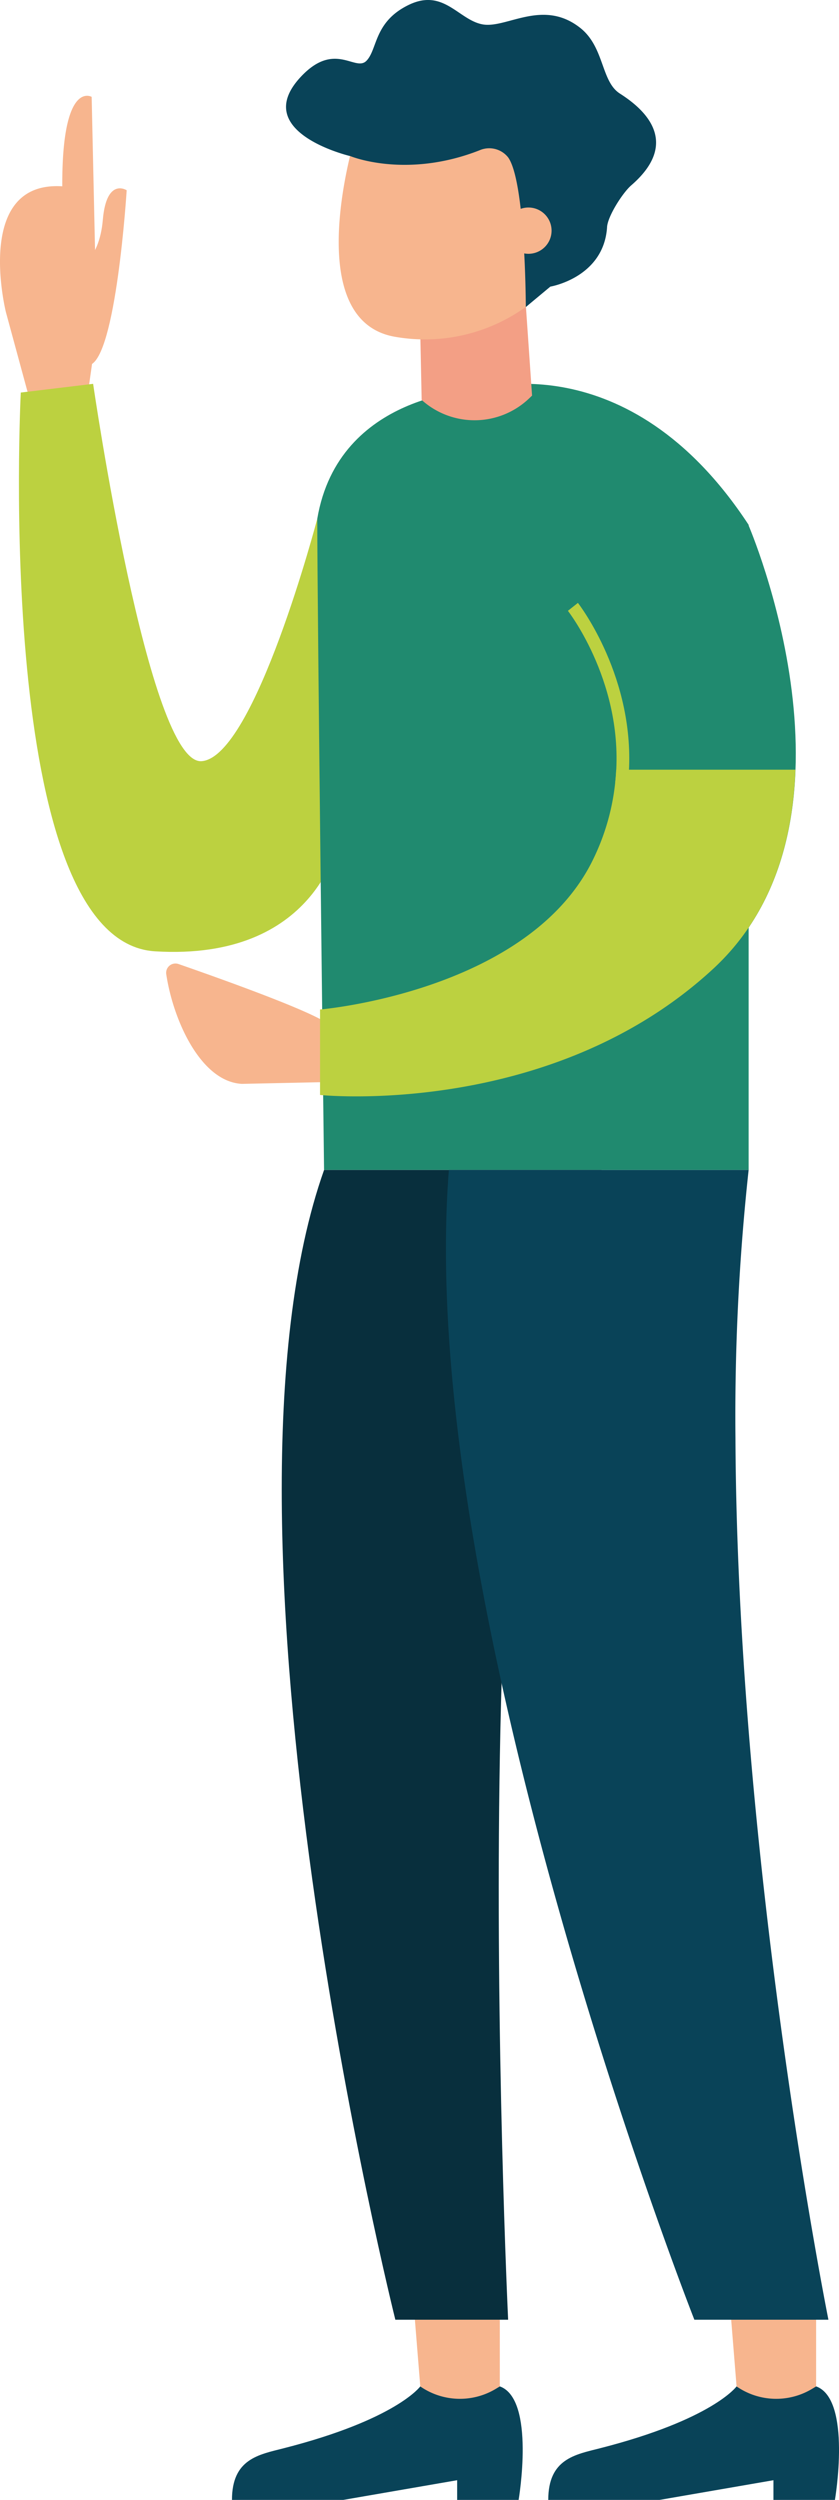 <svg xmlns="http://www.w3.org/2000/svg" viewBox="0 0 156.13 465.002"><path d="M17.721 48.039a15.154 15.154 0 01.656 10.8L16.4 72.852l-2.4 1.62-8.963 3.694a9.655 9.655 0 000-5.611L1.1 58.066s-6.116-24.462 10.489-23.412c-.082-19.926 5.468-16.635 5.468-16.635l.382 17.223z" fill="#f7b58e"/><path d="M59.042 96.485s-11.609 44.3-21.511 45.1-20.2-70.19-20.2-70.19L3.868 73.017s-5.229 102.076 24.971 103.935 34.187-20.714 34.187-20.714l-3.984-59.751z" fill="#bcd140"/><path d="M60.303 217.625h79.01v-120c-22.576-34.446-50.706-25.064-50.706-25.064s-25.582.457-29.566 23.925c0 16.979 1.262 121.139 1.262 121.139z" fill="#208a6f"/><path d="M97.84 56.624l1.173 16.961-.559.532a14.713 14.713 0 01-19.986.277l-.266-12.763z" fill="#f39f85"/><path d="M104.046 21.175l-1.428 28.044c-2.793-.112-4.43 2.883-3.895 5.506a5.23 5.23 0 00-.468 2.065 32.173 32.173 0 01-24.985 5.814c-17.748-3.4-7.039-37.7-7.039-37.7l37.816-3.733z" fill="#f7b58e"/><path d="M112.968 42.241c.131-2.058 2.939-6.42 4.5-7.766 10.045-8.7 1.057-15.034-2.129-17.081-3.527-2.268-2.834-8.662-7.4-12.234-6.972-5.457-13.692.2-18.157-.63S82.547-2.236 76.055.912s-5.776 8.243-7.856 10.39-5.9-3.789-12.234 3c-9.633 10.327 9.255 14.746 9.255 14.746s10.338 4.277 24.022-1.094a4.494 4.494 0 015.3 1.3c3.268 4.464 3.306 27.86 3.306 27.86l4.565-3.8s9.955-1.657 10.559-11.076z" fill="#094358"/><path d="M102.322 44.535a4.305 4.305 0 11-2.354-5.615 4.306 4.306 0 012.354 5.615z" fill="#f7b58e"/><path d="M78.21 443.888s-4.453 6.162-25.443 11.511c-4.622 1.177-9.6 1.979-9.6 9.6h20.72l21.185-3.662v3.662h11.44s3.186-18.711-3.5-21.114z" fill="#094358"/><path d="M77.123 430.451l1.087 13.441a12.951 12.951 0 0014.018.472l.783-.472v-13.441z" fill="#f7b58e"/><path d="M137.068 443.888s-4.453 6.162-25.443 11.511c-4.621 1.177-9.6 1.979-9.6 9.6h20.72l21.185-3.662v3.662h11.444s3.186-18.711-3.5-21.114z" fill="#094358"/><path d="M135.982 430.451l1.087 13.441a12.951 12.951 0 0014.018.472l.787-.472v-13.441z" fill="#f7b58e"/><path d="M139.262 97.625s23.681 54.653-6.533 82.574-71.239 23.168-71.239 23.168v-15.743s37.078-3.134 48.96-27.921-4.753-46.238-4.753-46.238" fill="#208a6f"/><path d="M63.911 201.208l-18.914.4c-7.68-.424-12.789-11.893-14.063-20.417a1.733 1.733 0 012.29-1.874c6.417 2.231 22.924 8.074 27.193 10.724l3.493 11.17z" fill="#f7b58e"/><path d="M60.304 217.625c-23.565 66.535 13.265 213.86 13.265 213.86h20.99s-9.9-208.912 17.425-213.86z" fill="#082f3d"/><path d="M114.669 143.17a42.621 42.621 0 01-4.221 16.533c-11.882 24.787-50.89 28.071-50.89 28.071v15.9s42.951 4.445 73.169-23.476c10.952-10.124 14.806-23.76 15.289-37.029z" fill="#bcd140"/><path d="M114.486 145.569c.828-.375 1.664-.735 2.485-1.128 1.421-18.317-9.292-32.126-9.427-32.3l-1.863 1.477c.135.169 10.802 13.944 8.805 31.951z" fill="#bcd140"/><path d="M14.096 50.146s4.355-1.308 5.038-9.262 4.442-5.495 4.442-5.495-1.957 31.354-6.953 32.535-2.527-17.778-2.527-17.778z" fill="#f7b58e"/><path d="M83.534 217.625c-6.413 81.584 45.68 213.86 45.68 213.86h24.948s-16.957-84.58-17.3-163.963a423.97 423.97 0 012.451-49.9z" fill="#094358"/></svg>